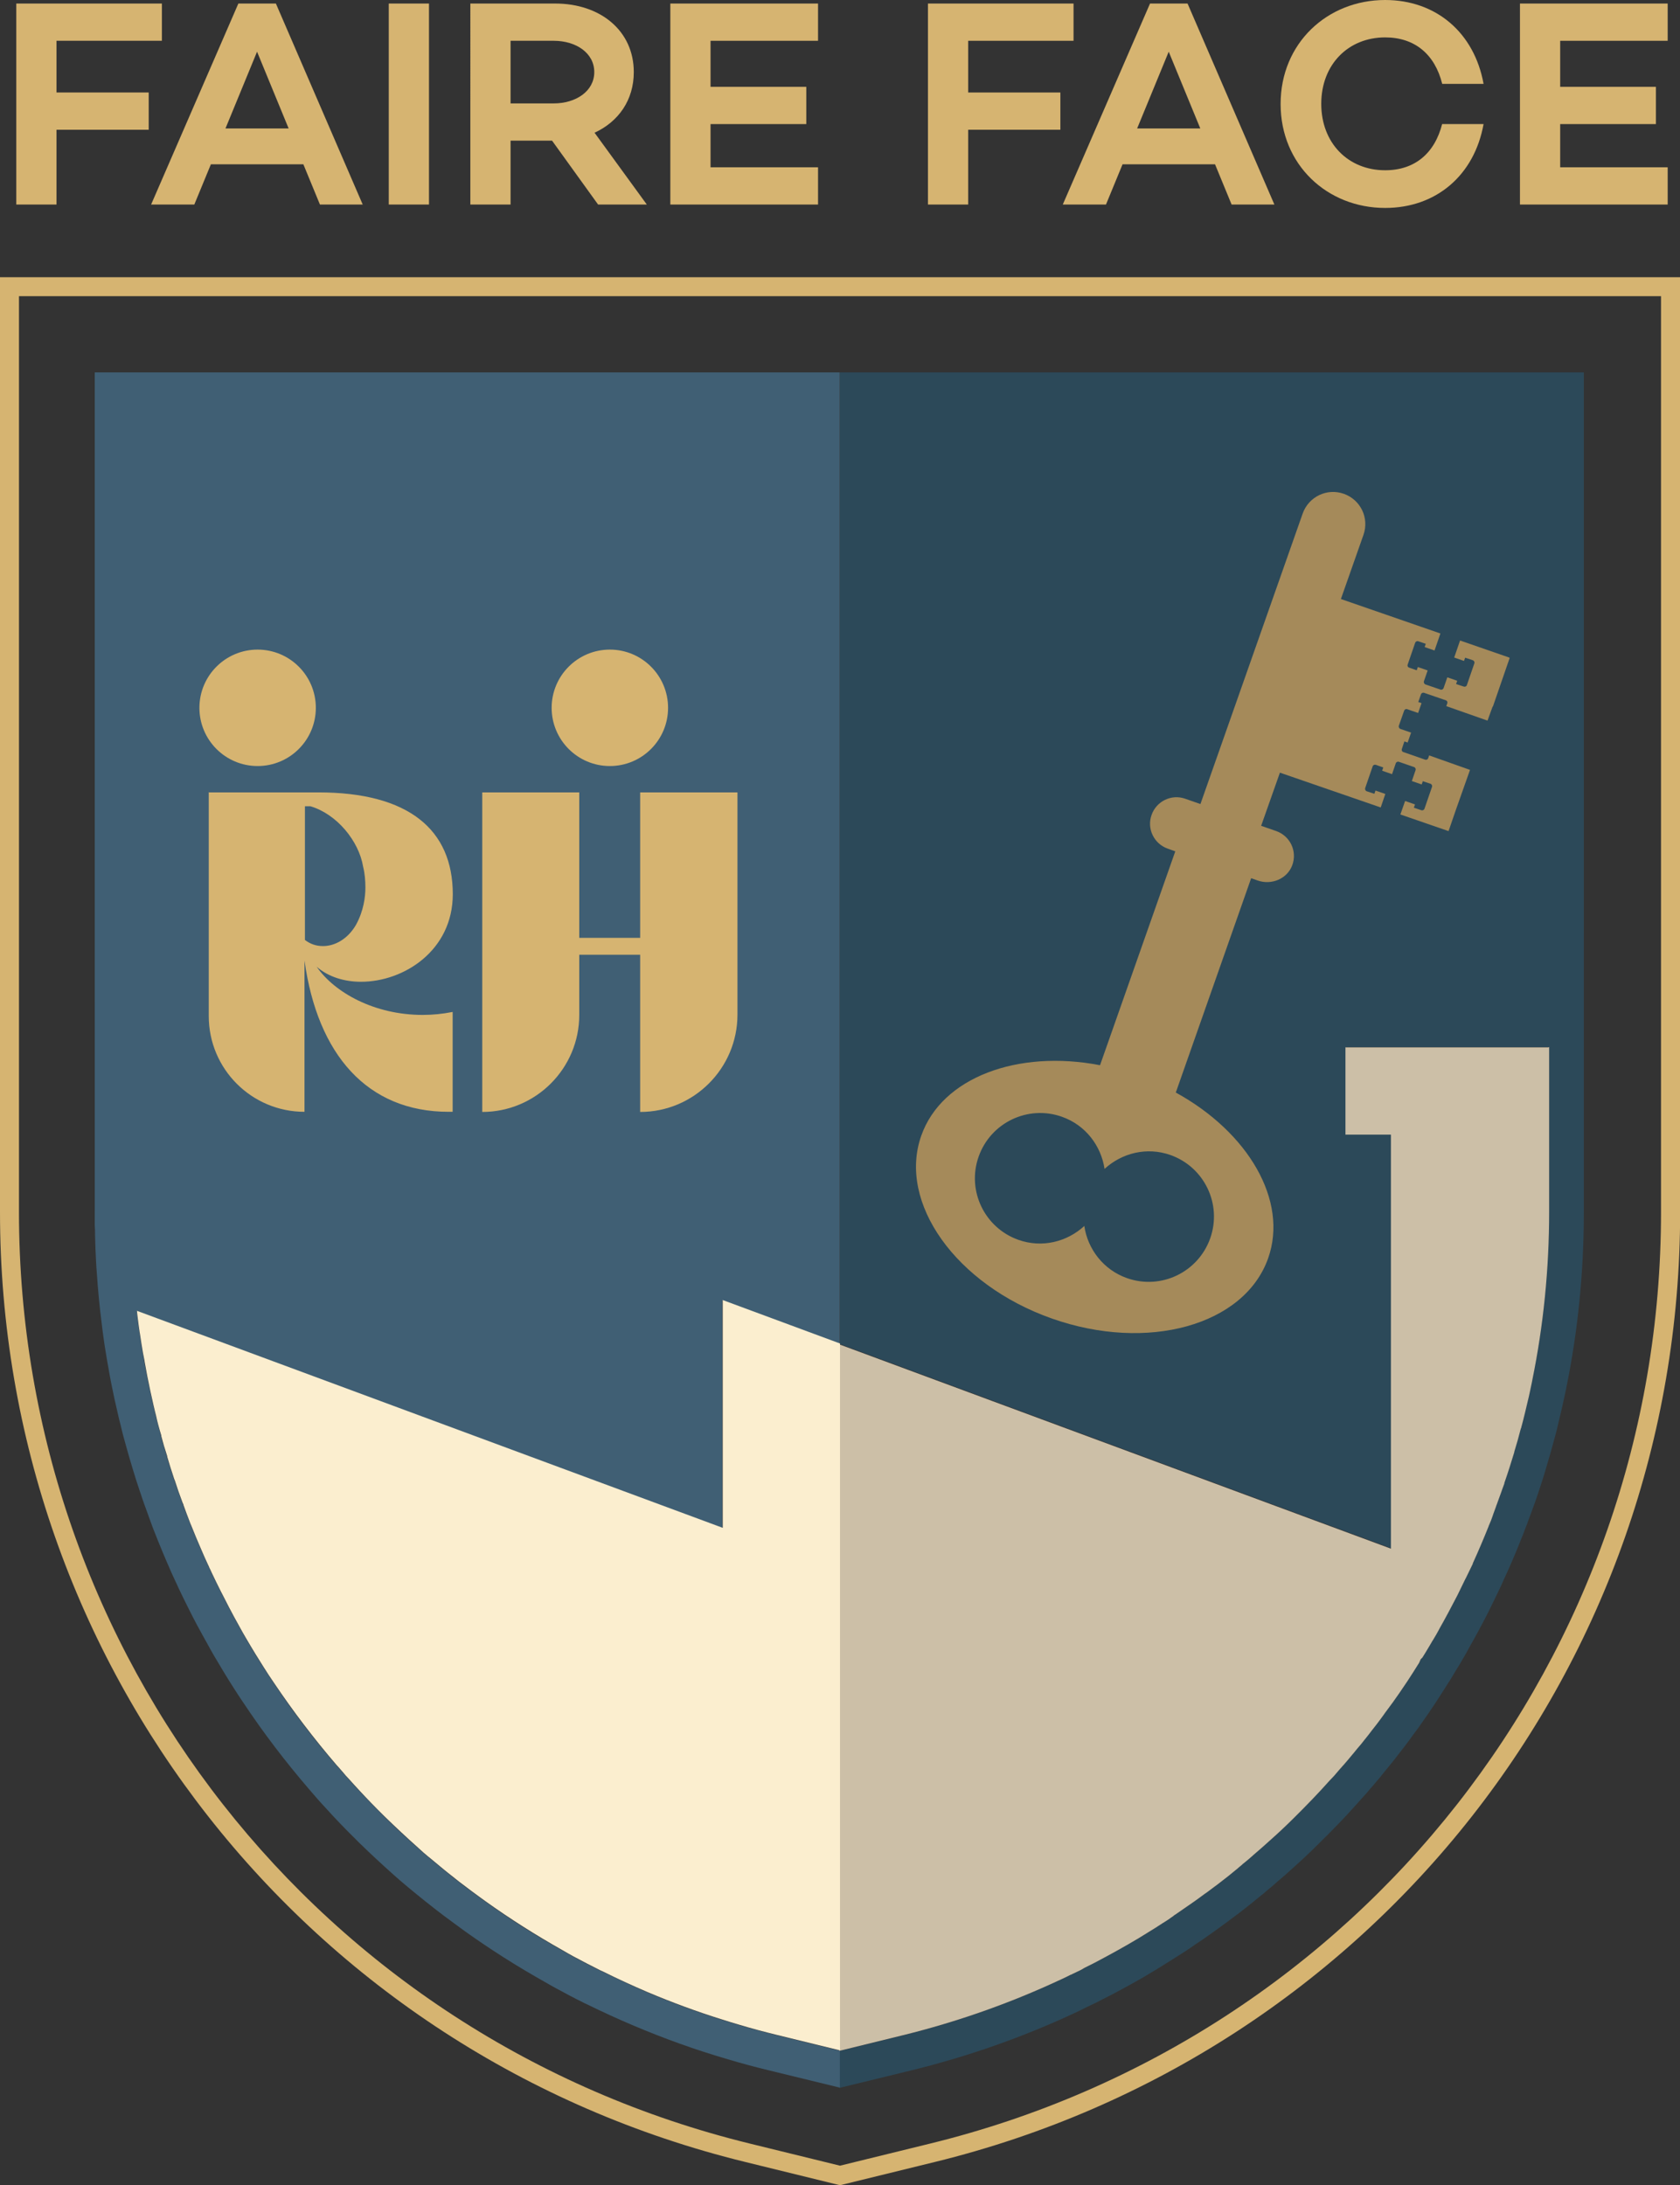 <?xml version="1.0" encoding="UTF-8"?>
<svg id="Layer_2" data-name="Layer 2" xmlns="http://www.w3.org/2000/svg" viewBox="0 0 118.62 154.27">
  <rect x="0" y="0" width="118.62" height="154.27" fill="#333333" stroke="none"/>
  <defs>
    <style>
      .cls-1 {
        fill: #d6b471;
      }

      .cls-2 {
        fill: #ccbfa7;
      }

      .cls-3 {
        fill: #405f74;
      }

      .cls-4 {
        fill: #2c4959;
      }

      .cls-5 {
        fill: #a58a5a;
      }

      .cls-6 {
        fill: #fbeecf;
      }
    </style>
  </defs>
  <g id="Layer_1-2" data-name="Layer 1">
    <g>
      <g>
        <path class="cls-1" d="M0,19.57v66c0,31.9,21.64,59.48,52.63,67.06l6.68,1.64,6.69-1.64c30.99-7.59,52.63-35.16,52.63-67.06V19.57H0ZM117.28,85.57c0,31.28-21.22,58.32-51.61,65.76l-6.36,1.56-6.36-1.56C22.56,143.89,1.34,116.85,1.34,85.57V20.91h115.94v64.65Z"/>
        <path class="cls-4" d="M59.31,135.47v2.6h.08v-2.6h-.08ZM59.31,135.47v2.6h.08v-2.6h-.08ZM59.31,26.29v68.6l38.94,14.42v-29.23h-3.21v-6.16h14.33v11.66c0,4.01-.4,8-1.19,11.87l-.03.16c-.1.46-.18.89-.29,1.32l-.18.76c-.08.32-.16.67-.25.99l-.02.05v.05s-.02.04-.03.06l-.02.07-.02.07c-.12.48-.26.97-.43,1.52v.03c-.22.72-.44,1.43-.7,2.17v.04c-.11.29-.19.52-.27.75l-.02.05c-.09.25-.17.48-.25.69l-.03.07-.02.07c-.05.15-.12.32-.19.52l-.02.06-.02.06c-.07.21-.16.45-.28.71l-.02.06c-.34.85-.7,1.7-1.11,2.6v.03c-.17.36-.34.71-.5,1.03l-.02.03c-.19.39-.38.78-.57,1.17-.44.85-.85,1.62-1.27,2.36l-.03.06c-.12.23-.26.47-.42.73l-.04.06c-.11.19-.23.4-.36.61,0,0-.28.47-.35.57l-.12.12-.11.25c-.28.45-.56.89-.83,1.3-.04.06-.23.34-.23.34-.22.33-.44.65-.67.97-.07.11-.15.21-.23.32-.12.16-.24.33-.37.5l-.03.04-.03.04c-.1.14-.2.29-.31.43l-.02.03c-.19.26-.4.53-.6.78l-.03.04-.03.04c-.14.18-.28.37-.43.55l-.05.06c-.14.19-.31.39-.45.55l-.06.07c-.15.19-.31.38-.47.57l-.2.24c-.11.13-.21.25-.31.36l-.05.05-.04.05c-.06.07-.11.13-.17.19l-.12.14c-.17.21-.35.41-.54.6l-.13.14c-.32.36-.68.75-1.13,1.22-.42.44-.85.87-1.25,1.27-.63.63-1.22,1.18-1.81,1.7-.31.28-.62.56-.93.82l-.07.06c-.29.26-.54.48-.77.66l-.08.06-.07.07s-.14.11-.17.14l-.05.04-.04.04c-.45.38-.93.76-1.47,1.17-.06.05-.12.09-.19.14l-.16.12c-.09.07-.19.14-.28.21-.08.06-.16.12-.24.17-.38.28-.73.54-1.1.79l-.06.04c-.31.22-.64.44-.94.65l-.08.05-.07.06s-.08.06-.16.11l-.04.03-.04.03c-.14.1-.27.18-.38.25l-.05.03-.05.03c-.36.24-.71.46-1.06.67l-.03.02c-.43.27-.86.53-1.28.77-.13.07-.27.15-.4.23l-.09.05c-.42.24-.84.47-1.27.7-.51.28-.96.51-1.41.73l-.09.05-.06.04s-.11.06-.15.08c-.22.1-.43.21-.65.31l-.05.02-.04.02c-.25.13-.51.25-.71.34-3.54,1.65-7.26,2.96-11.08,3.9l-4.48,1.1v2.61l5.09-1.24c4.03-.99,7.89-2.35,11.53-4.05.28-.13.55-.26.82-.4.24-.11.48-.23.73-.35.09-.05.18-.09.27-.14.5-.25.99-.5,1.48-.77.49-.26.96-.53,1.44-.8.12-.07.25-.15.37-.22.46-.27.91-.54,1.36-.83.39-.24.76-.48,1.14-.72.17-.1.34-.22.5-.33.12-.08.24-.15.36-.25.35-.23.7-.46,1.04-.71.4-.28.79-.56,1.18-.85.19-.14.37-.28.56-.42.11-.08.21-.16.31-.23.54-.41,1.06-.83,1.58-1.26.13-.1.25-.19.36-.3.3-.24.6-.5.88-.75.34-.28.66-.57.99-.87.65-.58,1.28-1.17,1.91-1.8.44-.43.87-.87,1.3-1.31.41-.42.81-.85,1.2-1.29.04-.04.07-.07.1-.11.2-.22.4-.44.6-.67.11-.12.22-.24.32-.37.13-.15.26-.29.39-.45.24-.28.48-.56.7-.85.18-.22.36-.44.54-.66.17-.21.34-.43.49-.63.23-.28.44-.57.66-.86.13-.17.26-.35.38-.52.22-.29.44-.59.64-.89.24-.34.47-.67.7-1.02.07-.11.15-.22.22-.33.31-.48.62-.96.92-1.44,0-.01.02-.03.03-.04,0,0,0-.02.01-.02.17-.27.33-.54.49-.81.15-.23.29-.47.42-.7.17-.28.33-.56.48-.85.46-.81.91-1.64,1.33-2.47.2-.41.4-.82.6-1.23.18-.37.36-.74.52-1.12.42-.9.81-1.81,1.17-2.73.12-.29.24-.58.34-.87.09-.22.17-.42.24-.64.11-.27.2-.54.3-.81.11-.28.2-.56.3-.85.26-.76.5-1.52.72-2.29.16-.54.32-1.08.46-1.63.03-.09.05-.17.07-.25.1-.36.19-.73.27-1.1.06-.25.12-.5.18-.75.12-.52.23-1.04.34-1.56.82-4.01,1.24-8.16,1.24-12.38V26.29h-52.6ZM59.39,135.47h-.08v2.6h.08v-2.6Z"/>
        <path class="cls-3" d="M51.02,107.89l-41.36-15.32c.02.18.04.36.06.54.04.32.08.64.13.96l.02.11c.04.24.07.48.11.72.07.44.14.84.21,1.22v.03c.12.68.26,1.37.41,2.05.08.36.16.73.24,1.08l.03.12c.04.18.08.35.13.53l.02.09c.09.4.21.83.35,1.35v.05c.13.43.26.9.42,1.42v.04c.15.48.31.99.5,1.56l.03.07.02.05c.15.48.33.98.54,1.55l.05.13v.03c.16.42.32.83.49,1.26h0s.08.2.08.2c.24.61.45,1.1.64,1.54,0,0,.05.11.06.14.15.35.32.72.49,1.1l.04.08c.03.07.06.14.1.22.04.08.07.16.11.24.22.47.45.92.65,1.33l.12.23c.15.29.3.58.45.88.24.45.49.92.77,1.42.14.25.29.51.42.74.5.86.9,1.51,1.28,2.1l.02.03c.2.32.42.64.67,1.02,1.34,2.01,2.84,3.98,4.43,5.82l.19.21c.11.12.21.25.32.37.1.11.2.23.3.34l.12.13c.2.23.41.46.62.68l.1.11c.51.55,1.08,1.13,1.76,1.81.74.73,1.53,1.47,2.35,2.19l.02.02c.27.24.5.45.72.63l.03.02c.26.22.52.43.77.64l.05.04c.16.14.33.27.5.41.27.22.54.44.82.65.29.23.59.46.9.68l.03.02c.3.23.62.46.93.68,1.72,1.24,3.55,2.4,5.45,3.46.24.14.48.28.74.42.66.36,1.26.67,1.83.95l.1.05.05.02.11.05c1.02.5,2.08.99,3.14,1.45,1.73.73,3.51,1.39,5.31,1.95.37.12.74.23,1.11.34.93.28,1.84.52,2.69.73l4.49,1.1v2.61l-5.09-1.24c-.94-.23-1.88-.48-2.81-.76-2.3-.67-4.52-1.47-6.69-2.39-1.11-.47-2.2-.97-3.28-1.5-.09-.03-.17-.08-.25-.12-.65-.32-1.29-.66-1.93-1.01-.26-.14-.52-.29-.78-.44-1.96-1.1-3.85-2.3-5.67-3.6-.33-.24-.66-.48-.98-.72-.33-.24-.65-.48-.97-.73-.28-.22-.56-.44-.84-.66-.19-.15-.39-.31-.58-.47-.27-.22-.54-.44-.81-.67-.28-.23-.54-.46-.81-.7-.83-.74-1.65-1.5-2.44-2.27-.63-.62-1.24-1.24-1.84-1.88-.26-.28-.52-.56-.78-.85-.15-.16-.29-.32-.43-.48-.17-.19-.33-.38-.5-.58-1.66-1.93-3.21-3.96-4.62-6.08-.24-.36-.48-.71-.71-1.08-.46-.72-.9-1.45-1.34-2.2-.15-.25-.3-.52-.44-.78-.28-.49-.54-.98-.81-1.47-.2-.38-.4-.76-.59-1.15-.24-.47-.47-.95-.7-1.43-.07-.17-.15-.33-.23-.5-.19-.4-.37-.8-.54-1.21-.01-.03-.03-.07-.05-.11-.23-.53-.45-1.07-.67-1.61,0-.01-.01-.02-.01-.03-.22-.53-.42-1.06-.61-1.6,0-.02-.02-.04-.02-.06-.2-.54-.4-1.09-.58-1.65,0-.02-.02-.04-.02-.05-.19-.56-.37-1.13-.54-1.7-.15-.5-.3-1.01-.44-1.52-.14-.49-.27-.97-.38-1.46-.07-.24-.12-.48-.18-.73-.09-.38-.17-.76-.26-1.14-.15-.71-.3-1.43-.42-2.15-.08-.43-.15-.86-.22-1.29-.05-.29-.09-.58-.13-.87-.05-.34-.09-.67-.13-1.01-.15-1.16-.26-2.32-.34-3.5-.03-.3-.04-.59-.06-.89-.03-.62-.06-1.24-.07-1.86,0-.22,0-.45-.02-.67,0-.31,0-.63,0-.93V26.29h52.6v68.6l-8.29-3.07v16.08Z"/>
      </g>
      <path class="cls-1" d="M59.31,135.47v2.6h.08v-2.6h-.08Z"/>
      <g>
        <path class="cls-2" d="M109.38,73.91v11.66c0,4.01-.4,8-1.19,11.87l-.03.16c-.1.46-.18.89-.29,1.32l-.18.76c-.08.32-.16.67-.25.99l-.02.05v.05s-.02.04-.03.06l-.02.07-.02.07c-.12.48-.26.97-.43,1.52v.03c-.22.72-.44,1.43-.7,2.17v.04c-.11.29-.19.52-.27.75l-.02.05c-.09.25-.17.48-.25.69l-.03.07-.02.07c-.05.15-.12.32-.19.52l-.02.06-.02.06c-.07.21-.16.45-.28.71l-.02.06c-.34.85-.7,1.7-1.11,2.6v.03c-.17.36-.34.71-.5,1.03l-.02.03c-.19.39-.38.78-.57,1.17-.44.85-.85,1.62-1.27,2.36l-.03.06c-.12.23-.26.47-.42.73l-.04.06c-.11.19-.23.4-.36.61,0,0-.28.47-.35.57l-.12.12-.11.25c-.28.45-.56.89-.83,1.3-.04.06-.23.34-.23.34-.22.33-.44.65-.67.97-.07.11-.15.21-.23.32-.12.16-.24.33-.37.5l-.03.04-.03.04c-.1.14-.2.29-.31.43l-.02.03c-.19.26-.4.53-.6.78l-.03.04-.03.04c-.14.18-.28.37-.43.55l-.05.06c-.14.19-.31.39-.45.55l-.06.07c-.15.19-.31.38-.47.57l-.2.24c-.11.13-.21.25-.31.36l-.05.05-.04.05c-.06.07-.11.13-.17.19l-.12.14c-.17.21-.35.41-.54.6l-.13.14c-.32.36-.68.75-1.13,1.22-.42.44-.85.87-1.25,1.27-.63.63-1.22,1.18-1.81,1.7-.31.28-.62.56-.93.82l-.07.06c-.29.26-.54.48-.77.66l-.08.06-.07.07s-.14.11-.17.14l-.05.04-.04.04c-.45.38-.93.76-1.47,1.17-.06.05-.12.09-.19.14l-.16.12c-.09.07-.19.14-.28.21-.08.06-.16.12-.24.17-.38.28-.73.54-1.1.79l-.06.04c-.31.22-.64.44-.94.65l-.08.05-.07.06s-.08.06-.16.11l-.04.03-.04.03c-.14.1-.27.18-.38.25l-.05.03-.05.03c-.36.24-.71.46-1.06.67l-.03.02c-.43.27-.86.53-1.28.77-.13.07-.27.15-.4.23l-.09.05c-.42.24-.84.47-1.27.7-.51.28-.96.51-1.41.73l-.09.05-.06.04s-.11.06-.15.08c-.22.1-.43.21-.65.31l-.05.02-.04.02c-.25.13-.51.25-.71.34-3.54,1.65-7.26,2.96-11.08,3.9l-4.48,1.1v-49.87l38.94,14.42v-29.23h-3.21v-6.16h14.33Z"/>
        <path class="cls-6" d="M59.31,94.88v49.87l-4.49-1.1c-.86-.21-1.76-.45-2.69-.73-.37-.11-.74-.22-1.11-.34-1.8-.56-3.58-1.22-5.31-1.95-1.07-.46-2.12-.94-3.14-1.45l-.11-.05-.05-.02-.1-.05c-.57-.28-1.17-.6-1.83-.95-.26-.14-.5-.28-.74-.42-1.9-1.07-3.73-2.23-5.45-3.46-.31-.23-.63-.45-.93-.68l-.03-.02c-.31-.23-.61-.46-.9-.68-.28-.22-.55-.43-.82-.65-.17-.14-.34-.27-.5-.41l-.05-.04c-.26-.21-.51-.43-.77-.64l-.03-.02c-.22-.18-.45-.38-.72-.63l-.02-.02c-.81-.72-1.6-1.46-2.35-2.19-.69-.68-1.25-1.26-1.76-1.81l-.1-.11c-.21-.23-.42-.45-.62-.68l-.12-.13c-.1-.11-.21-.22-.3-.34-.11-.12-.22-.25-.32-.37l-.19-.21c-1.59-1.85-3.08-3.81-4.43-5.82-.26-.38-.47-.7-.67-1.02l-.02-.03c-.38-.6-.78-1.24-1.28-2.1-.14-.23-.28-.49-.42-.74-.28-.5-.53-.96-.77-1.42-.15-.29-.3-.58-.45-.88l-.12-.23c-.21-.41-.43-.87-.65-1.33-.04-.08-.07-.16-.11-.24-.04-.07-.07-.14-.1-.22l-.04-.08c-.17-.37-.34-.74-.49-1.1-.01-.03-.06-.14-.06-.14-.19-.44-.4-.93-.64-1.54l-.08-.19h0c-.17-.44-.33-.86-.48-1.28v-.03s-.06-.13-.06-.13c-.21-.56-.39-1.07-.54-1.55l-.02-.05-.03-.07c-.19-.57-.35-1.08-.49-1.56v-.04c-.17-.52-.31-.99-.42-1.42v-.05c-.16-.52-.27-.94-.36-1.35l-.02-.09c-.05-.18-.09-.35-.13-.53l-.03-.12c-.08-.35-.16-.72-.24-1.08-.15-.69-.28-1.37-.4-2.05v-.03c-.08-.37-.15-.77-.22-1.22-.04-.24-.07-.48-.11-.72l-.02-.11c-.05-.32-.09-.64-.13-.96-.02-.18-.05-.36-.06-.54l41.36,15.32v-16.08l8.29,3.07Z"/>
      </g>
      <g>
        <g>
          <path class="cls-1" d="M14.76,55.94h7.72c6.36,0,9.49,2.62,9.49,7.19,0,3.97-3.45,6.18-6.48,6.18-1.17,0-2.3-.34-3.13-1.06,1.26,1.82,4.07,3.4,7.49,3.4.69,0,1.4-.07,2.11-.21v7.05h-.28c-5.75,0-9.26-4.04-10.18-10.68v10.68h0c-3.73,0-6.76-3.02-6.76-6.76v-15.81ZM21.52,66.35c.39.3.8.44,1.29.44.85,0,1.75-.51,2.32-1.49.55-.99.67-2,.67-2.64,0-.48-.04-.99-.16-1.47-.3-1.82-1.86-3.72-3.72-4.27h-.39v9.44Z"/>
          <path class="cls-1" d="M40.9,55.94v10.27h4.3v-10.27h6.87v15.69c0,3.79-3.08,6.87-6.87,6.87h0v-11.1h-4.3v4.25c0,3.78-3.07,6.85-6.85,6.85h0v-22.56h6.85Z"/>
        </g>
        <circle class="cls-1" cx="18.19" cy="49.97" r="4.11"/>
        <circle class="cls-1" cx="43.06" cy="49.97" r="4.11"/>
      </g>
      <g>
        <path class="cls-1" d="M3.99,2.88v3.65h6.51v2.63H3.99v5.28H1.15V.25h10.28v2.63H3.99Z"/>
        <path class="cls-1" d="M21.42,11.6h-6.53l-1.17,2.84h-3.05L16.83.25h2.65l6.13,14.19h-3.02l-1.17-2.84ZM20.38,9.07l-2.23-5.42-2.23,5.42h4.46Z"/>
        <path class="cls-1" d="M30.29.25v14.19h-2.84V.25h2.84Z"/>
        <path class="cls-1" d="M38.97,9.93h-2.92v4.51h-2.84V.25h5.99c3.19,0,5.55,1.92,5.55,4.84,0,1.98-1.08,3.5-2.77,4.28l3.69,5.07h-3.44l-3.25-4.51ZM36.05,7.3h3.05c1.56,0,2.86-.86,2.86-2.21s-1.29-2.21-2.86-2.21h-3.05v4.42Z"/>
        <path class="cls-1" d="M50.17,2.88v3.25h6.76v2.63h-6.76v3.05h7.59v2.63h-10.43V.25h10.43v2.63h-7.59Z"/>
        <path class="cls-1" d="M68.36,2.88v3.65h6.51v2.63h-6.51v5.28h-2.84V.25h10.28v2.63h-7.45Z"/>
        <path class="cls-1" d="M85.79,11.6h-6.53l-1.17,2.84h-3.05L81.2.25h2.65l6.13,14.19h-3.02l-1.17-2.84ZM84.75,9.07l-2.23-5.42-2.23,5.42h4.46Z"/>
        <path class="cls-1" d="M101.83,8.76h2.92c-.65,3.61-3.34,5.92-6.95,5.92-4.09,0-7.38-3.05-7.38-7.34s3.3-7.34,7.38-7.34c3.61,0,6.3,2.32,6.95,5.92h-2.92c-.52-2.09-1.94-3.28-4.03-3.28-2.59,0-4.51,1.9-4.51,4.69s1.92,4.69,4.51,4.69c2.09,0,3.5-1.19,4.03-3.28Z"/>
        <path class="cls-1" d="M110.16,2.88v3.25h6.76v2.63h-6.76v3.05h7.59v2.63h-10.43V.25h10.43v2.63h-7.59Z"/>
      </g>
      <path class="cls-5" d="M106.56,46.42l-3.46-1.2s-.01,0-.01,0l-.41,1.19s0,.01,0,.01l.69.24.08-.23.54.18c.09.03.14.13.11.22l-.53,1.54c-.03.09-.13.13-.22.1l-.54-.18.08-.23-.69-.24s-.01,0-.01,0l-.26.75c-.03.09-.14.15-.23.11l-1.05-.36c-.09-.03-.14-.14-.11-.23l.26-.75s0-.01,0-.01l-.69-.24-.08.23-.54-.19c-.09-.03-.13-.13-.1-.21l.53-1.54c.03-.09.13-.14.22-.11l.53.18-.08.23.69.24s.01,0,.01,0l.41-1.19s0-.01,0-.01l-7.02-2.43s0,0,0-.01l1.59-4.52c.42-1.19-.2-2.48-1.39-2.9-1.19-.42-2.48.21-2.9,1.39l-7.22,20.51s0,0-.01,0l-1.06-.37c-.97-.35-2.04.17-2.38,1.14-.35.97.17,2.04,1.14,2.38l.53.19s0,0,0,.01l-5.31,15.09c-5.81-1.12-11.17.86-12.62,4.97-1.68,4.74,2.45,10.52,9.21,12.91,6.76,2.39,13.6.49,15.28-4.25,1.44-4.07-1.41-8.9-6.52-11.7l5.32-15.13s0,0,.01,0l.45.16c.97.34,2.08-.11,2.44-1.07.37-.99-.14-2.07-1.13-2.42l-1.06-.37s0,0,0-.01l1.32-3.74s0,0,.01,0l7.1,2.45s.01,0,.01,0l.32-.94s0-.01,0-.01l-.69-.24-.08.23-.54-.18c-.09-.03-.13-.13-.11-.22l.53-1.54c.03-.09.13-.13.21-.11l.54.19-.08.23.69.24s.01,0,.01,0l.26-.76c.03-.09.13-.14.22-.11l1.07.37c.09.03.14.13.11.22l-.26.76s0,.01,0,.01l.69.24.08-.23.54.18c.09.03.14.13.11.22l-.53,1.54c-.03.09-.13.14-.22.11l-.53-.18.08-.23-.69-.24s-.01,0-.01,0l-.33.94s0,.01,0,.01l3.39,1.17s.01,0,.01,0l.52-1.51.99-2.8s0-.01,0-.01l-2.88-1.02-.07.2c-.03.08-.12.13-.21.1l-1.55-.54c-.09-.03-.13-.13-.1-.21l.18-.54.23.08.24-.69s0-.01,0-.01l-.75-.26c-.09-.03-.14-.14-.11-.23l.37-1.05c.03-.1.14-.15.23-.11l.75.26s.01,0,.01,0l.24-.69-.23-.08.19-.54c.03-.09.13-.14.22-.11l1.54.53c.09.03.13.12.1.21l-.07.2,2.9,1.02s.01,0,.01,0l.36-.99h.02s1.18-3.42,1.18-3.42c0,0,0-.01,0-.01ZM85.45,87.42c-.85,2.4-3.48,3.66-5.88,2.81-1.67-.59-2.77-2.05-3.01-3.68-1.22,1.12-2.98,1.57-4.65.98-2.4-.85-3.66-3.48-2.81-5.88.85-2.4,3.48-3.66,5.88-2.81,1.67.59,2.76,2.04,3.01,3.68,1.22-1.12,2.98-1.57,4.65-.98,2.4.85,3.66,3.48,2.81,5.88Z"/>
    </g>
  </g>
</svg>